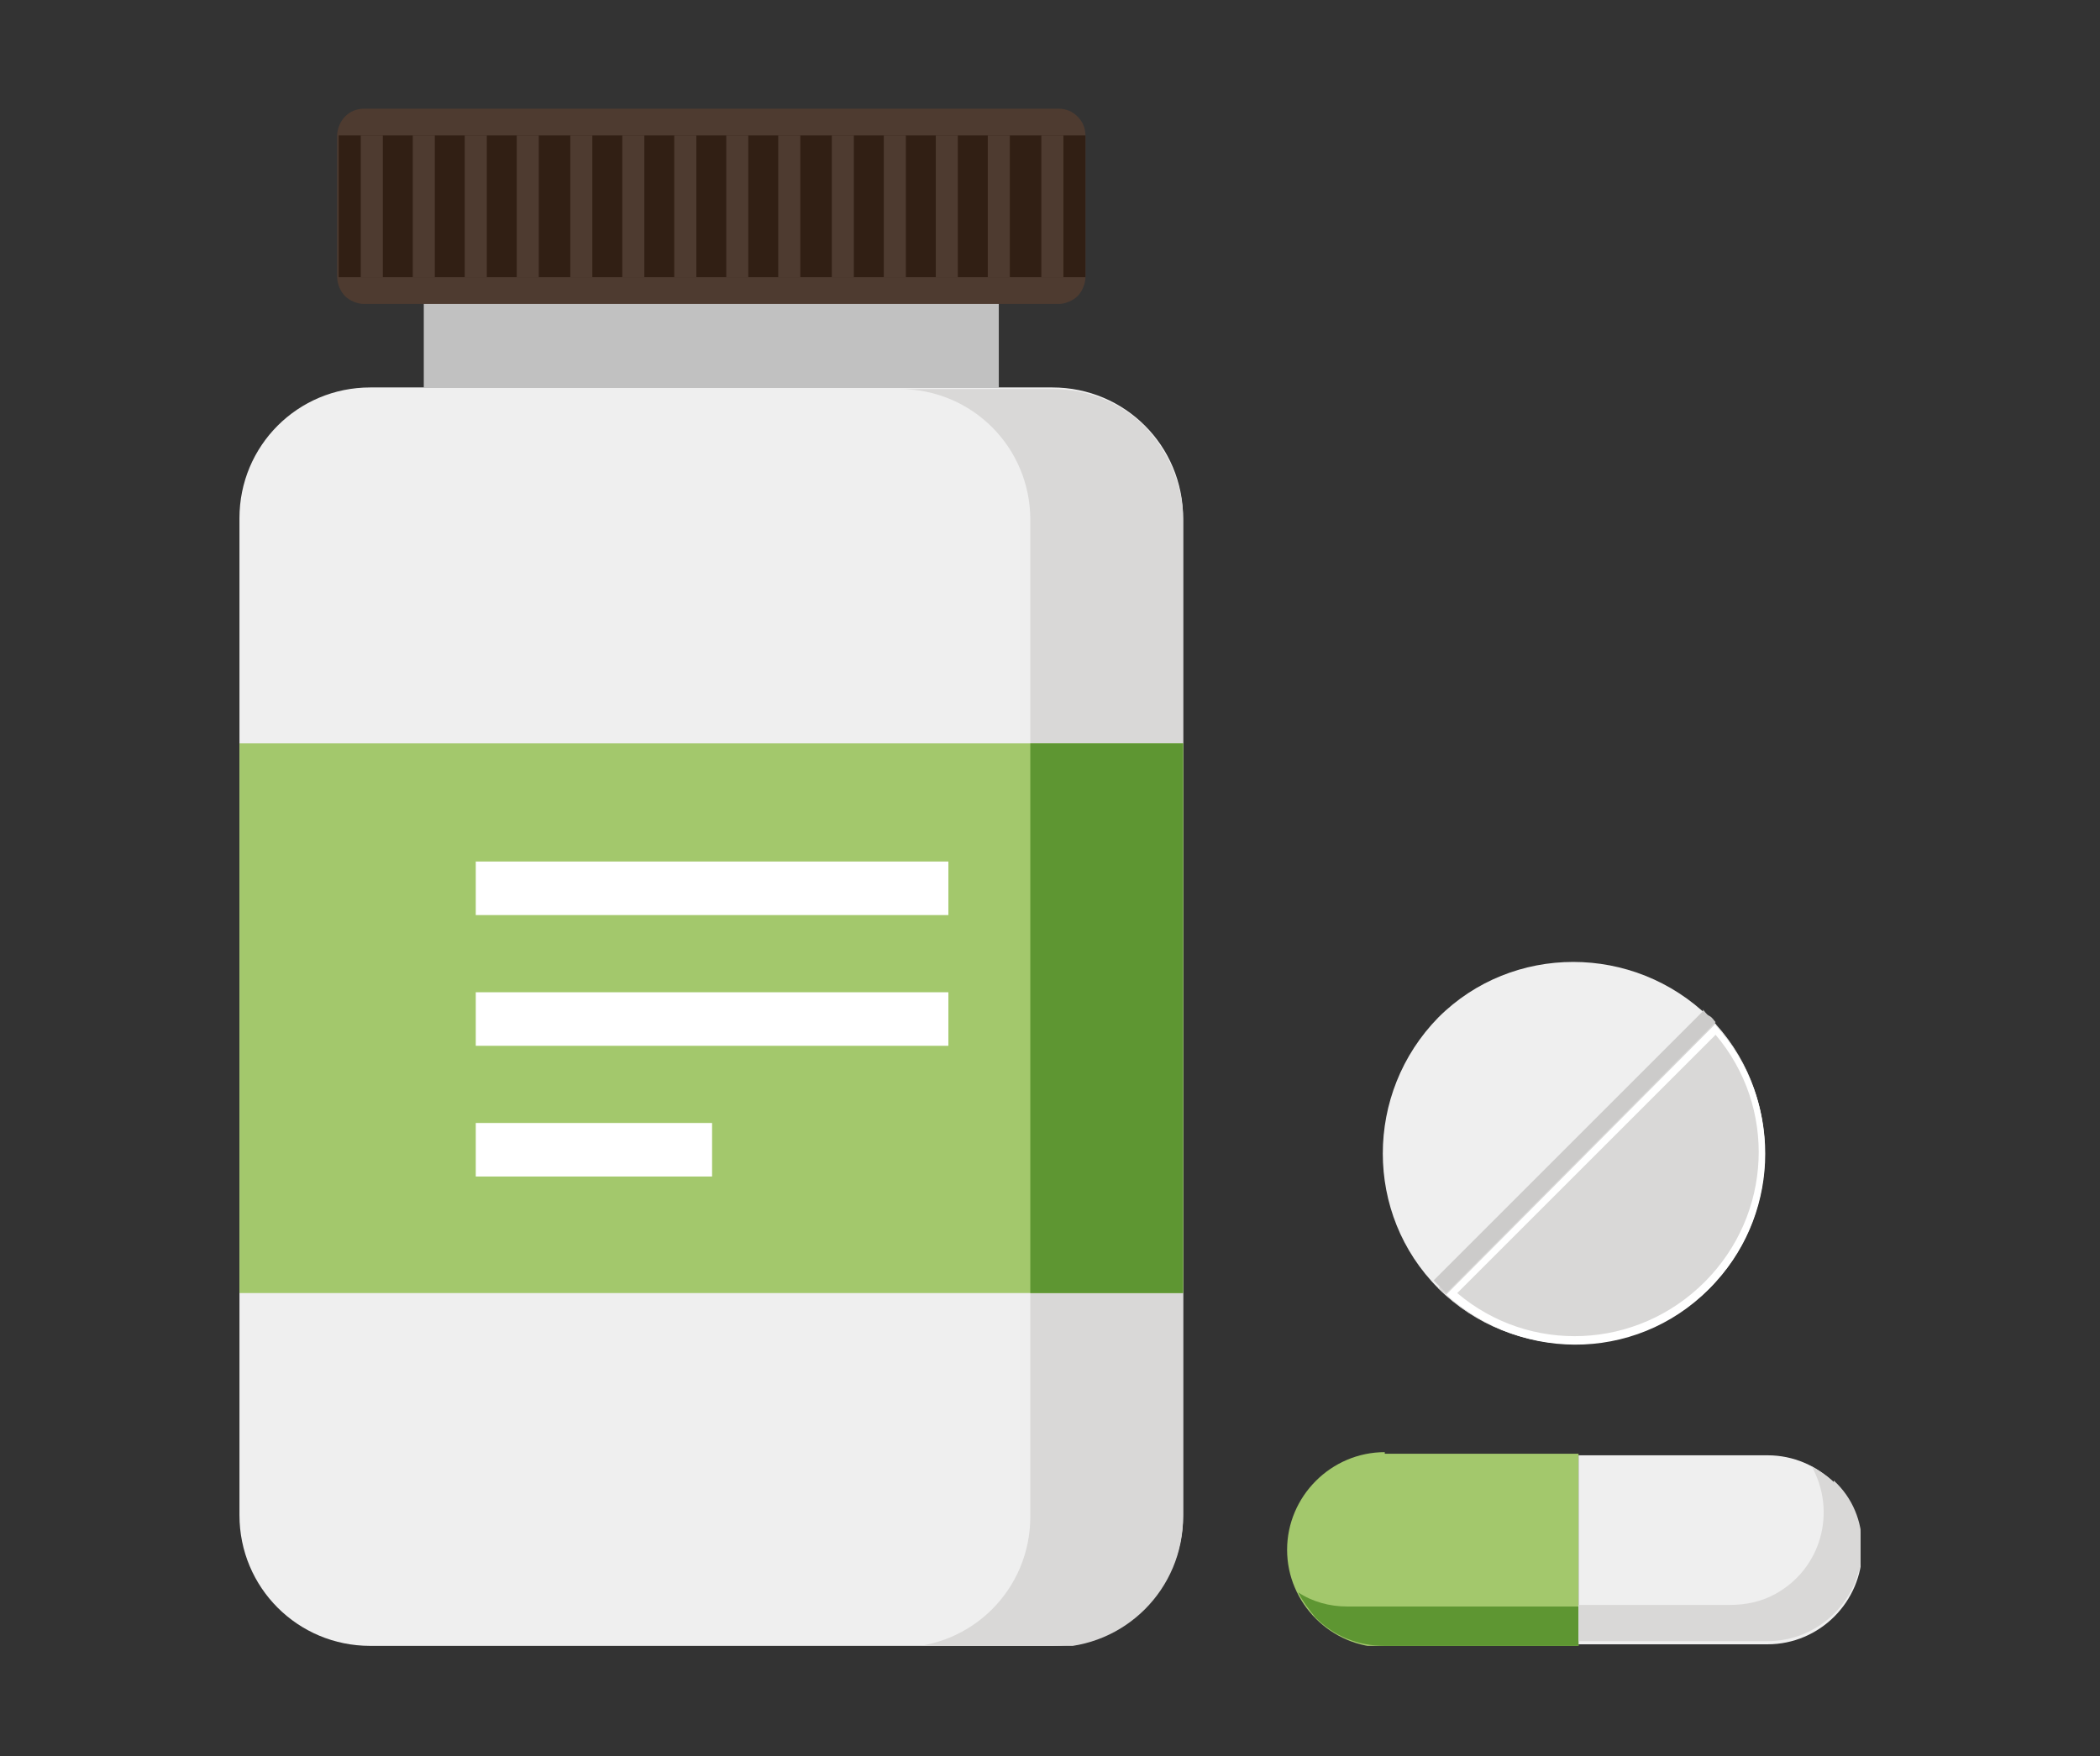 <?xml version="1.0" encoding="UTF-8"?>
<svg xmlns="http://www.w3.org/2000/svg" xmlns:xlink="http://www.w3.org/1999/xlink" version="1.1" viewBox="0 0 133.3 111.5">
  <rect x="0" y="0" width="133.3" height="111.5" fill="#333333" stroke="none"/>
  <!-- Generator: Adobe Illustrator 29.3.1, SVG Export Plug-In . SVG Version: 2.1.0 Build 151)  -->
  <defs>
    <style>
      .st0 {
        fill: none;
      }

      .st1 {
        fill: #ee971d;
      }

      .st2 {
        mix-blend-mode: screen;
      }

      .st2, .st3 {
        isolation: isolate;
      }

      .st4 {
        fill: #cccbca;
      }

      .st5 {
        fill: #f8c963;
      }

      .st6 {
        fill: #5e9632;
      }

      .st7 {
        fill: #efefef;
      }

      .st8 {
        fill: #36281f;
      }

      .st9 {
        fill: #c1c1c1;
      }

      .st10 {
        fill: #4e3b30;
      }

      .st11 {
        clip-path: url(#clippath-1);
      }

      .st12 {
        clip-path: url(#clippath-3);
      }

      .st13 {
        clip-path: url(#clippath-4);
      }

      .st14 {
        clip-path: url(#clippath-2);
      }

      .st15 {
        clip-path: url(#clippath-5);
      }

      .st16 {
        fill: #f58379;
      }

      .st17 {
        fill: #fff;
      }

      .st18 {
        fill: #a3c86c;
      }

      .st19 {
        fill: #311f14;
      }

      .st20 {
        fill: #fad97f;
      }

      .st21 {
        fill: #d9d8d7;
      }

      .st22 {
        display: none;
      }

      .st23 {
        clip-path: url(#clippath);
      }
    </style>
    <clipPath id="clippath">
      <rect class="st0" x="15.2" y="6.9" width="102.9" height="97.6"/>
    </clipPath>
    <clipPath id="clippath-1">
      <rect class="st0" x="15.2" y="6.9" width="102.9" height="97.6"/>
    </clipPath>
    <clipPath id="clippath-2">
      <rect class="st0" x="82.6" y="93.1" width="6.2" height="6.2"/>
    </clipPath>
    <clipPath id="clippath-3">
      <rect class="st0" x="19.5" y="5.7" width="94.3" height="105.7"/>
    </clipPath>
    <clipPath id="clippath-4">
      <rect class="st0" x="19.5" y="1.1" width="94.4" height="109.3"/>
    </clipPath>
    <clipPath id="clippath-5">
      <rect class="st0" x="0" y="3.3" width="133.3" height="104.9"/>
    </clipPath>
  </defs>
  <g class="st3">
    <g id="_レイヤー_1" data-name="レイヤー_1">
      <g class="st23">
        <g>
          <rect class="st9" x="26.9" y="19.2" width="36.5" height="5.4"/>
          <g class="st11">
            <g>
              <path class="st7" d="M75.1,96.2c0,4.6-3.7,8.3-8.3,8.3,0,0,0,0,0,0H23.5c-4.6,0-8.3-3.7-8.3-8.3h0v-63.3c0-4.6,3.7-8.3,8.3-8.3h43.3c4.6,0,8.3,3.7,8.3,8.3v63.3Z"/>
              <path class="st21" d="M72.7,27.1c-1.6-1.6-3.7-2.4-5.9-2.4h-9.7c4.6,0,8.3,3.7,8.3,8.3,0,0,0,0,0,0v63.3c0,4.6-3.7,8.3-8.3,8.3,0,0,0,0,0,0h9.7c4.6,0,8.3-3.7,8.3-8.3,0,0,0,0,0,0v-63.3c0-2.2-.9-4.3-2.4-5.9"/>
              <path class="st18" d="M15.2,47.2h59.9v34.9H15.2v-34.9Z"/>
              <rect class="st6" x="65.4" y="47.2" width="9.7" height="34.9"/>
              <rect class="st17" x="30.2" y="54.7" width="30" height="3.4"/>
              <rect class="st17" x="30.2" y="63" width="30" height="3.4"/>
              <rect class="st17" x="30.2" y="71.3" width="15" height="3.4"/>
              <path class="st10" d="M67.2,6.9c.5,0,.9.2,1.2.5.3.3.5.7.5,1.2v9c0,.4-.2.9-.5,1.2-.3.3-.8.5-1.2.5H23.1c-.4,0-.9-.2-1.2-.5-.3-.3-.5-.8-.5-1.2v-9c0-.4.2-.9.5-1.2.3-.3.7-.5,1.2-.5h44Z"/>
              <rect class="st19" x="21.5" y="8.6" width="47.4" height="9"/>
              <rect class="st10" x="66.1" y="8.6" width="1.4" height="9"/>
              <rect class="st10" x="62.7" y="8.6" width="1.4" height="9"/>
              <rect class="st10" x="59.4" y="8.6" width="1.4" height="9"/>
              <rect class="st10" x="56.1" y="8.6" width="1.4" height="9"/>
              <rect class="st10" x="52.8" y="8.6" width="1.4" height="9"/>
              <rect class="st10" x="49.4" y="8.6" width="1.4" height="9"/>
              <rect class="st10" x="46.1" y="8.6" width="1.4" height="9"/>
              <rect class="st10" x="42.8" y="8.6" width="1.4" height="9"/>
              <rect class="st10" x="39.5" y="8.6" width="1.4" height="9"/>
              <rect class="st10" x="36.2" y="8.6" width="1.4" height="9"/>
              <rect class="st10" x="32.8" y="8.6" width="1.4" height="9"/>
              <rect class="st10" x="29.5" y="8.6" width="1.4" height="9"/>
              <rect class="st10" x="26.2" y="8.6" width="1.4" height="9"/>
              <rect class="st10" x="22.9" y="8.6" width="1.4" height="9"/>
              <path class="st18" d="M87.9,92.2c-3.4,0-6.2,2.8-6.2,6.2,0,3.4,2.8,6.2,6.2,6.2h12.3v-12.3h-12.3Z"/>
              <g class="st2">
                <g class="st14">
                  <path class="st18" d="M83.5,99.3c-.5,0-.9-.4-.9-.9,0-2.9,2.3-5.3,5.2-5.3h0c.5,0,.9.4.9.9s-.4.9-.9.9c-1.9,0-3.4,1.5-3.4,3.4,0,0,0,0,0,0,0,.5-.4.9-.9.9"/>
                </g>
              </g>
              <path class="st6" d="M85.5,102c-1.1,0-2.2-.3-3.1-.9.3.6.7,1.1,1.1,1.6,1.2,1.2,2.7,1.8,4.4,1.8h12.3v-2.5h-14.7Z"/>
              <path class="st7" d="M112.2,92.4c3.3,0,6,2.7,6,6s-2.7,6-6,6h-12v-12h12Z"/>
              <path class="st21" d="M116.4,94.1c-.4-.4-.9-.7-1.4-1,1.6,2.9.6,6.5-2.3,8.1-.9.5-1.9.7-2.9.7h-9.6v2.3h12c3.3,0,6-2.7,6-6,0-1.6-.6-3.1-1.8-4.2"/>
              <path class="st7" d="M108.5,64.6c4.7,4.7,4.7,12.4,0,17.2-4.7,4.7-12.4,4.7-17.2,0-4.7-4.7-4.7-12.4,0-17.2h0c4.7-4.7,12.4-4.7,17.2,0,0,0,0,0,0,0"/>
              <path class="st21" d="M108.5,64.6l-17.2,17.2c4.7,4.7,12.4,4.7,17.2,0,4.7-4.7,4.7-12.4,0-17.2"/>
              <path class="st4" d="M108.1,64.2l-17.1,17.1c.1.1.3.3.4.4s.3.3.4.4l17.1-17.2c-.1-.1-.2-.3-.4-.4s-.3-.3-.4-.4"/>
              <path class="st17" d="M108.9,65l-17.1,17.2c5,4.5,12.6,4.2,17.1-.8,4.2-4.6,4.2-11.7,0-16.3M108.2,81.4c-4.3,4.3-11.1,4.6-15.7.7l16.4-16.4c3.9,4.6,3.6,11.4-.7,15.7"/>
            </g>
          </g>
        </g>
      </g>
    </g>
    <g id="_レイヤー_2" data-name="レイヤー_2" class="st22">
      <g>
        <path class="st5" d="M19.5,34.1v57.4h94.3v-57.4L66.7,0,19.5,34.1Z"/>
        <g class="st12">
          <g>
            <path class="st7" d="M31.4,5.7c-2.1,0-3.9,1.7-3.9,3.9,0,0,0,0,0,0v73.8h78.2V9.6c0-2.1-1.7-3.9-3.9-3.9H31.4Z"/>
            <rect class="st16" x="37.6" y="18.5" width="32.5" height="32.5" rx="16.3" ry="16.3"/>
            <rect class="st4" x="75" y="40.5" width="21.8" height="3.8"/>
            <rect class="st4" x="75" y="48.2" width="21.8" height="3.8"/>
            <rect class="st4" x="36.6" y="55.9" width="60.2" height="3.8"/>
            <rect class="st4" x="36.6" y="63.6" width="34.5" height="3.8"/>
            <rect class="st4" x="75" y="32.9" width="21.8" height="3.8"/>
            <rect class="st4" x="75" y="25.2" width="21.8" height="3.8"/>
            <rect class="st4" x="75" y="17.5" width="21.8" height="3.8"/>
            <path class="st20" d="M113.8,54.1v57.4l-47.1-28.7,47.1-28.7Z"/>
            <path class="st20" d="M66.7,82.8l-47.1,28.7v-57.4l47.1,28.7Z"/>
            <path class="st5" d="M113.8,111.5H19.5l47.1-28.7,47.1,28.7Z"/>
            <path class="st17" d="M47.5,33.2h13c.8,0,1.4.6,1.4,1.4h0c0,.8-.6,1.4-1.4,1.4h-13c-.8,0-1.4-.6-1.4-1.4h0c0-.8.6-1.4,1.4-1.4Z"/>
            <path class="st17" d="M55.2,27.8v13.2c0,.8-.6,1.4-1.4,1.4h0c-.8,0-1.4-.6-1.4-1.4v-13.2c0-.8.6-1.4,1.4-1.4h0c.8,0,1.4.6,1.4,1.4Z"/>
          </g>
        </g>
      </g>
    </g>
    <g id="_レイヤー_3" data-name="レイヤー_3" class="st22">
      <g class="st13">
        <g>
          <path class="st8" d="M113.9,105v-.8h-3.6v.8c0,2.3-1.4,4.4-3.6,5.1,2,.7,4.2.2,5.7-1.3,1-1,1.6-2.4,1.6-3.8"/>
          <path class="st10" d="M110.2,105v-.8h-7.2v.8c0,2.3,1.5,4.4,3.6,5.1,2.2-.8,3.6-2.8,3.6-5.1"/>
          <path class="st10" d="M23.1,8.3c-2,0-3.6,1.6-3.6,3.6v94.9c0,2,1.6,3.6,3.6,3.6h70.9c2,0,3.6-1.6,3.6-3.6V11.9c0-2-1.6-3.6-3.6-3.6H23.1Z"/>
          <path class="st7" d="M27.9,8.3h61.3v93.7H27.9V8.3Z"/>
          <rect class="st4" x="34.4" y="42.9" width="48.3" height="4"/>
          <rect class="st4" x="34.4" y="51" width="48.3" height="4"/>
          <rect class="st4" x="34.4" y="59.1" width="48.3" height="4"/>
          <rect class="st4" x="34.4" y="67.2" width="48.3" height="4"/>
          <rect class="st4" x="34.4" y="75.3" width="48.3" height="4"/>
          <rect class="st4" x="34.4" y="83.4" width="24.1" height="4"/>
          <rect class="st10" x="45.3" y="26.8" width="26.4" height="4"/>
          <rect class="st4" x="34.4" y="34.9" width="48.3" height="4"/>
          <path class="st10" d="M65.7,8.3c0-4-3.2-7.2-7.2-7.2s-7.2,3.2-7.2,7.2h-6v8.4h26.4v-8.4h-6ZM55.4,8.3c0-1.7,1.4-3.1,3.1-3.1,1.7,0,3.1,1.4,3.1,3.1h-6.2Z"/>
        </g>
      </g>
    </g>
    <g id="_レイヤー_4" data-name="レイヤー_4" class="st22">
      <g class="st15">
        <g>
          <path class="st7" d="M133.3,36.3H0v67.5c0,2.5,2,4.4,4.4,4.4h124.5c2.5,0,4.4-2,4.4-4.4V36.3Z"/>
          <path class="st18" d="M133.3,25.1c0-2.5-2-4.4-4.4-4.5H4.4C2,20.6,0,22.6,0,25.1v11.2h133.3v-11.2Z"/>
          <path class="st6" d="M81.5,28.4c0-1.6-1.3-3-3-3h-23.7c-1.6,0-3,1.3-3,3s1.3,3,3,3h23.7c1.6,0,3-1.3,3-3"/>
          <rect class="st4" x="10.5" y="46.8" width="51" height="51"/>
          <path class="st10" d="M35.9,80.4c-8.7,0-15.7,7.8-15.7,17.3h31.5c0-9.6-7.1-17.3-15.8-17.3"/>
          <path class="st10" d="M45.4,68c0,5.2-4.2,9.5-9.5,9.4s-9.5-4.2-9.4-9.5c0-5.2,4.2-9.4,9.4-9.4,5.2,0,9.5,4.2,9.5,9.4,0,0,0,0,0,0"/>
          <rect class="st4" x="71.9" y="93.8" width="25.5" height="3.9"/>
          <rect class="st4" x="71.9" y="86" width="51" height="3.9"/>
          <rect class="st4" x="71.9" y="78.1" width="51" height="3.9"/>
          <rect class="st4" x="71.9" y="70.3" width="51" height="3.9"/>
          <rect class="st10" x="71.9" y="46.8" width="51" height="11.8"/>
          <path class="st1" d="M73,5.9c-3.5-3.5-9.1-3.5-12.6,0-1.7,1.7-2.6,3.9-2.6,6.3v16.3h17.8V12.2c0-2.4-.9-4.6-2.6-6.3M66.7,15.9c-2,0-3.7-1.7-3.7-3.7s1.7-3.7,3.7-3.7,3.7,1.7,3.7,3.7c0,2-1.7,3.7-3.7,3.7"/>
        </g>
      </g>
    </g>
  </g>
</svg>